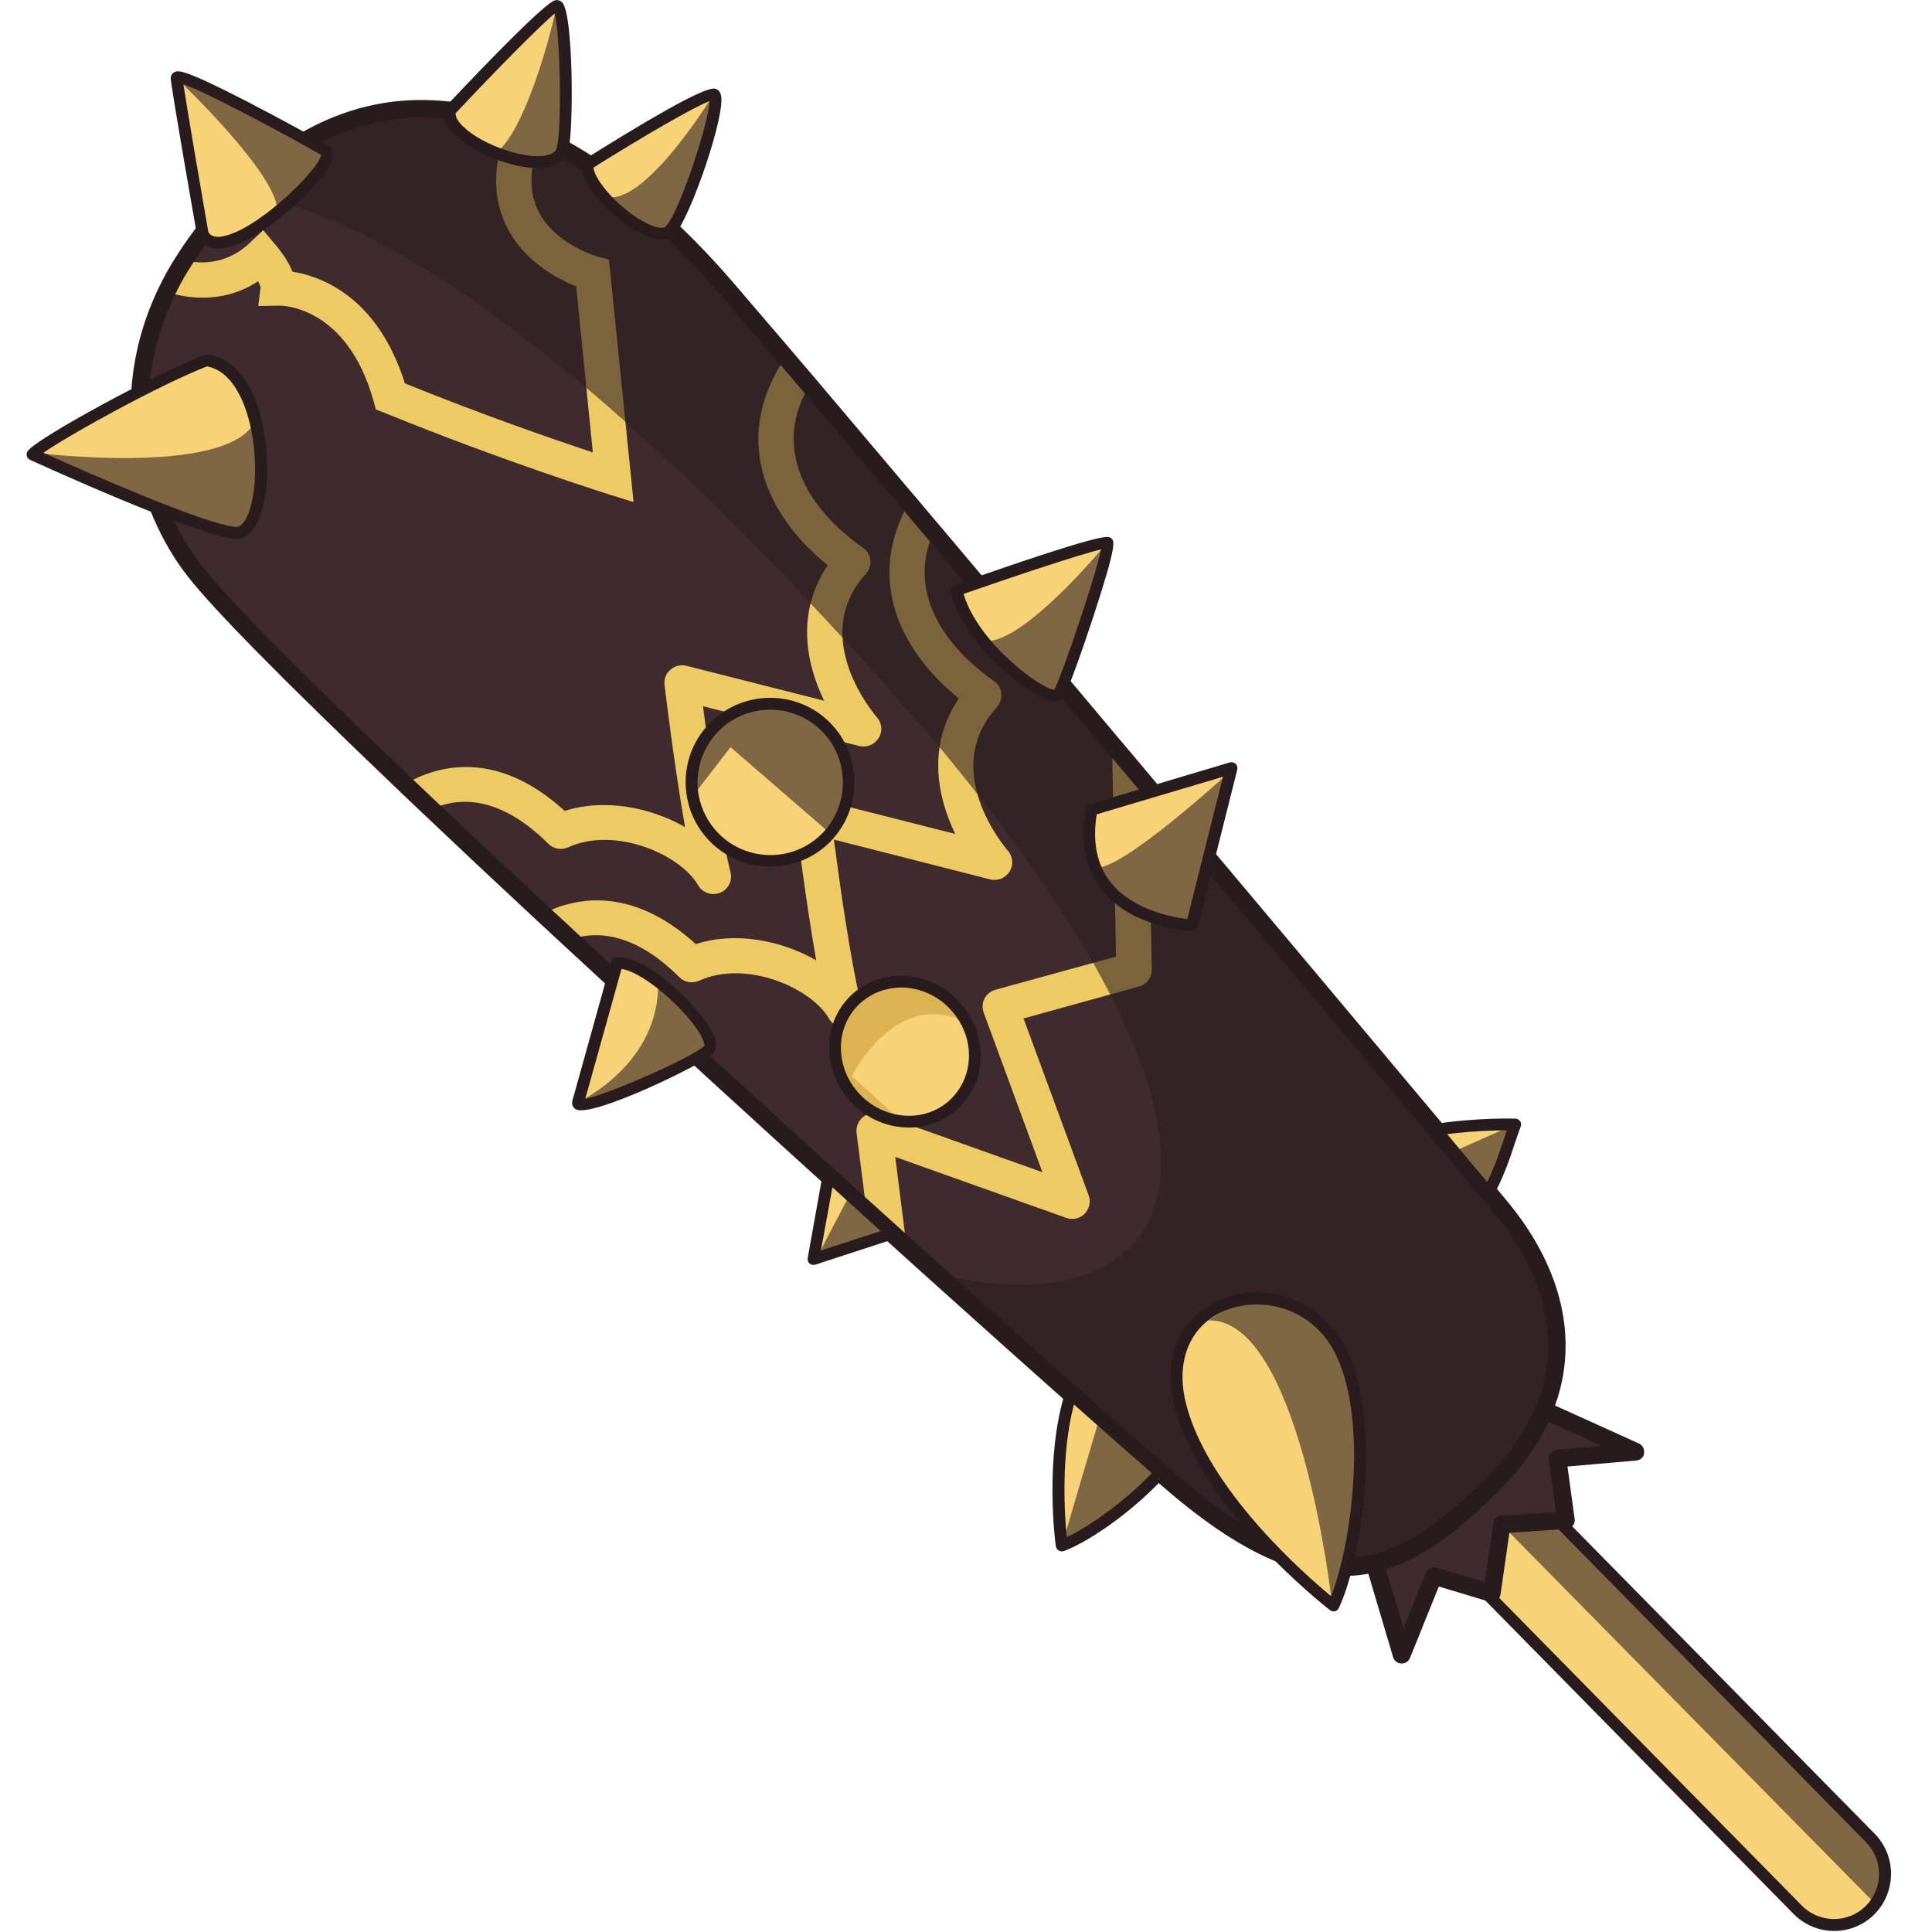 <?xml version="1.0" encoding="utf-8"?>
<!-- Generator: Adobe Illustrator 25.2.1, SVG Export Plug-In . SVG Version: 6.00 Build 0)  -->
<svg version="1.1" id="Слой_1" xmlns="http://www.w3.org/2000/svg" xmlns:xlink="http://www.w3.org/1999/xlink" x="0px" y="0px"
	 viewBox="0 0 1024 1024" style="enable-background:new 0 0 1024 1024;" xml:space="preserve">
<style type="text/css">
	.st0{fill:#F7D277;}
	.st1{fill:#281B1D;}
	.st2{fill:#3F2B2D;}
	.st3{fill:#EDCA64;}
	.st4{opacity:0.59;fill:#2D1E20;}
	.st5{fill:#DDB252;}
</style>
<g>
	<path class="st0" d="M825.9,806l165.5,168.2c10.5,10.7,10.3,27.8-0.3,38.3c-10.6,10.5-27.8,10.3-38.2-0.3L786.7,843.3l3.9,1.2
		l5.3-36.4L825.9,806z"/>
	<path class="st1" d="M993.3,1014.8C993.3,1014.8,993.2,1014.8,993.3,1014.8c-11.9,11.7-31,11.5-42.7-0.4L784.5,845.5
		c-1-1-1.2-2.6-0.5-3.8c0.7-1.2,2.2-1.8,3.6-1.4l0.4,0.1l4.8-32.9c0.2-1.5,1.4-2.6,2.9-2.7l30-2c0.9-0.1,1.8,0.3,2.4,0.9
		l165.5,168.2c5.7,5.8,8.7,13.4,8.7,21.4C1002.2,1001.6,999,1009.1,993.3,1014.8z M793.5,845.8L955,1010c9.3,9.4,24.4,9.5,33.8,0.3
		c0,0,0,0,0,0c4.5-4.5,7.1-10.5,7.1-16.9c0.1-6.4-2.4-12.4-6.9-17L824.7,809.2l-26.1,1.8l-4.9,33.9
		C793.7,845.2,793.6,845.5,793.5,845.8z"/>
	<path class="st2" d="M384.8,152.6c8.3,9.6,19,22.1,31.5,36.9c4,4.8,8.3,9.7,12.7,14.9c15.6,18.5,33.5,39.6,52.7,62.3
		c4.3,5.1,8.7,10.3,13.1,15.5c29.8,35.3,62.3,73.9,94.5,112.3c6.5,7.6,12.8,15.3,19.2,22.8C668.2,488.2,725.1,556,761,598.8
		c11.8,14.2,21.3,25.5,27.9,33.4c2.3,2.8,4.3,5.1,5.9,7c28.4,33.9,38.7,71.8,23.6,108.3c-5.7,13.8-15,27.3-28.3,40.4
		c-20.3,20-39.5,35.5-61.6,40.8c-28.6,6.9-61.9-3.4-108.4-43.7c-1.6-1.4-3.2-2.8-5-4.3c-11.7-10.1-27.9-24.4-47.4-41.8
		c-20.8-18.5-45.3-40.4-72.1-64.5c-5-4.5-10-9-15.1-13.6c-7-6.3-14.1-12.7-21.3-19.2c-50.1-45.3-104.9-95.4-156.5-143.3
		c-5-4.5-9.8-9.1-14.7-13.6c-20.5-19.1-40.3-37.7-59-55.4c-4.8-4.5-9.5-9-14.1-13.3c-54.7-52.1-97-94.3-112-113.6
		c-23.3-30-46.4-91-10.2-156.1l0-0.1c1.5-2.7,3.2-5.5,4.9-8.2c7.3-11.5,16.5-23.2,27.9-34.7c0.8-0.8,1.6-1.6,2.4-2.5
		C210.3,19.8,306.7,62.1,384.8,152.6z"/>
	<path class="st3" d="M335.8,266.1l-13.5-4.2c-0.5-0.2-54.7-17.1-118.8-43.2l-4.3-1.7l-1.2-4.4c-14.1-50.6-48.8-50.7-50.2-50.6
		l-10.9,0.2l1.2-9.9c-0.1-0.5-0.4-1.5-1.3-3.2c-22.8,14.9-46.3,6.2-47.4,5.8l6.6-17.5c0.8,0.3,19.9,7,36.3-8.6l7.2-6.8l6.4,7.6
		c4.8,5.7,7.6,10.5,9.1,14.4c14.5,2.3,45,12.7,59.6,59.2c42.7,17.3,80.4,30.2,99.6,36.6l-8.8-88c-9.1-3.6-25.9-12.2-35.4-28.9
		c-7.7-13.5-9.1-29.3-4.1-46.9l18,5.1c-3.6,12.5-2.8,23.4,2.3,32.4c9.3,16.5,30.1,22.3,30.3,22.4l6.2,1.7l0.7,6.4L335.8,266.1z
		 M138.1,152.4L138.1,152.4L138.1,152.4z M138.2,151.3c0,0,0,0.1,0,0.1L138.2,151.3z"/>
	<path class="st3" d="M416.3,189.4c4,4.8,8.3,9.7,12.7,14.9c-6.8,11.4-9.5,23.1-7.9,34.9c2.4,18.3,15.3,36.4,36.3,51.1
		c2.2,1.5,3.7,3.9,3.9,6.6c0.3,2.7-0.6,5.3-2.4,7.3c-30.4,33.5,4.4,74.3,5.9,76c2.7,3.1,3.1,7.6,0.9,11c-2.2,3.5-6.3,5.2-10.3,4.2
		l-82.8-21.1c2.7,21.5,8.5,63.6,14.6,88c0.8,3.3-0.2,6.7-2.5,8.9c-0.9,0.9-1.9,1.6-3.1,2c-4.3,1.7-9.3,0-11.6-4
		c-9.2-16.1-43.7-31.5-68.9-20.1c-3.5,1.6-7.7,0.9-10.5-1.9c-27.6-27.5-49.9-23.9-61.7-18.3c-4.8-4.5-9.5-9-14.1-13.3
		c14.2-8.5,46.6-20.4,84.5,14.2c20.9-6.7,45.4-2,63.8,8.6c-6-34-10.6-73.3-10.9-75.4c-0.3-3.1,0.8-6.1,3.2-8.1c2.3-2,5.5-2.8,8.5-2
		l72.9,18.5c-9.8-20.1-14.8-47.2,1.9-71.8c-20.7-16.7-33.5-37.1-36.2-58.1C400.2,223.9,405,206,416.3,189.4z"/>
	<path class="st3" d="M481.7,266.6c4.3,5.1,8.7,10.3,13.1,15.5c-4.1,9.1-5.5,18.4-4.3,27.7c2.4,18.3,15.3,36.4,36.3,51.2
		c2.2,1.5,3.7,3.9,3.9,6.6c0.3,2.6-0.6,5.3-2.4,7.3c-30.4,33.5,4.4,74.3,5.9,76c2.7,3.1,3.1,7.6,0.9,11c-2.1,3.5-6.3,5.2-10.3,4.2
		l-82.8-21.1c2.8,21.5,8.6,63.6,14.6,88.1c0.8,3.3-0.2,6.7-2.5,8.9c-0.9,0.9-1.9,1.6-3.1,2c-4.3,1.7-9.3,0-11.6-4.1
		c-9.2-16.1-43.7-31.5-68.9-20.1c-3.5,1.6-7.7,0.9-10.5-1.9c-24.6-24.6-45-24.3-57.5-20c-4.9-4.5-9.8-9.1-14.7-13.6
		c15.6-8,45.9-15.8,81,16.1c20.8-6.8,45.4-2,63.8,8.6c-6-34-10.6-73.3-10.9-75.4c-0.3-3.1,0.8-6.1,3.2-8.1c2.3-2,5.5-2.8,8.5-2
		l72.9,18.5c-9.8-20.1-14.8-47.2,1.9-71.8c-20.7-16.8-33.5-37.1-36.2-58.1C470,296.9,473.3,281.4,481.7,266.6z"/>
	<path class="st3" d="M589.4,394.4c6.4,7.6,12.8,15.2,19.2,22.8l1.9,96.5c0.1,4.3-2.7,8.1-6.9,9.2l-61.1,16.9l34.5,93.7
		c1.3,3.4,0.4,7.2-2.1,9.8l-0.1,0.1c-2.6,2.5-6.3,3.4-9.7,2.1l-90.6-32.3l6,47.4c-7-6.3-14.1-12.7-21.3-19.2l-5.2-40.9
		c-0.4-3.2,0.9-6.4,3.4-8.4c2.5-2.1,6-2.6,9-1.5l86.1,30.7l-31.1-84.5c-0.9-2.5-0.8-5.2,0.4-7.5c1.2-2.3,3.3-4,5.8-4.7l63.9-17.6
		L589.4,394.4z"/>
	<path class="st4" d="M384.8,152.6c8.3,9.6,19,22.1,31.5,36.9c4,4.8,8.3,9.7,12.7,14.9c15.6,18.5,33.5,39.6,52.7,62.3
		c4.3,5.1,8.7,10.3,13.1,15.5c29.8,35.3,62.3,73.9,94.5,112.3c6.5,7.6,12.8,15.3,19.2,22.8C668.2,488.2,725.1,556,761,598.8
		c11.8,14.2,21.3,25.5,27.9,33.4c2.3,2.8,4.3,5.1,5.9,7c28.4,33.9,38.7,71.8,23.6,108.3c-5.7,13.8-15,27.3-28.3,40.4
		c-20.3,20-39.5,35.5-61.6,40.8c-28.6,6.9-61.9-3.4-108.4-43.7c-1.6-1.4-3.2-2.8-5-4.3c-11.7-10.1-27.9-24.4-47.4-41.8
		c-20.8-18.5-45.3-40.4-72.1-64.5c111,29.8,203.3-39-2.8-284.6C288.7,154.8,177.5,108,125.6,103.1c0.8-0.8,1.6-1.6,2.4-2.5
		C210.3,19.8,306.7,62.1,384.8,152.6z"/>
	<path class="st1" d="M793.5,791c-0.1,0.1-0.1,0.1-0.2,0.2c-18.7,18.3-39.3,36.1-63.7,42c-32.5,7.9-68.3-6.3-112.6-44.7l-5-4.3
		c-11-9.5-26.5-23.2-47.4-41.8c-20.9-18.6-45.2-40.3-72.1-64.5c-5-4.5-10-9-15.1-13.6L456,644.9c-54.9-49.6-109-99.2-156.6-143.3
		c-3.2-2.9-6.4-5.9-9.6-8.9l-5.1-4.7c-24.5-22.8-42.7-39.9-59-55.4c-4.8-4.5-9.5-9-14.1-13.4c-60.8-58-98.7-96.4-112.4-114.1
		c-26.9-34.6-45.9-97.5-10.7-161c0.1-0.2,0.1-0.3,0.2-0.4c1.7-3,3.4-5.8,5.1-8.4c7.7-12.2,17.3-24.2,28.5-35.5
		c0.8-0.8,1.6-1.7,2.5-2.5c31.4-30.9,66.4-45.8,104-44.2c51.8,2.1,107,35.5,159.6,96.4c0,0,0,0,0,0l1.8,2.1
		c8,9.3,18.1,21.1,29.8,34.8c4,4.7,8.3,9.7,12.7,14.9c14.2,16.8,30.3,35.8,47.5,56.2l5.2,6.1c3,3.5,6,7.1,9.1,10.8l4,4.7
		c29.8,35.3,62.3,73.9,94.5,112.3c4.7,5.5,9.4,11.1,14,16.6l5.2,6.2c59.6,70.9,116.6,138.8,152.4,181.5c7.7,9.2,14.4,17.2,19.9,23.8
		l13.8,16.5c30.7,36.7,39.3,76.8,24.3,113.1C816.6,763.8,806.8,777.8,793.5,791z M97,148c-0.1,0.1-0.1,0.3-0.2,0.4
		c-33.1,59.6-15.4,118.6,9.8,151c13.5,17.4,51,55.4,111.5,113c4.6,4.4,9.3,8.8,14,13.3c16.4,15.5,34.5,32.6,59,55.3l5.1,4.7
		c3.2,2.9,6.4,5.9,9.6,8.9c47.6,44.1,101.7,93.7,156.5,143.3l21.3,19.2c5.1,4.6,10.1,9.1,15.1,13.6c26.9,24.2,51.1,45.9,72.1,64.5
		c20.9,18.6,36.4,32.2,47.3,41.7l5,4.3c41.8,36.2,75,49.7,104.3,42.7c22.2-5.4,41.7-22.2,59.4-39.6c0.1-0.1,0.1-0.1,0.2-0.2
		c12.4-12.2,21.5-25.2,27-38.6c13.8-33.4,6-69.2-22.8-103.5l-13.9-16.5c-5.6-6.6-12.3-14.7-19.9-23.8
		C721.5,559,664.6,491.2,605,420.2l-5.2-6.2c-4.6-5.5-9.3-11.1-14-16.6c-32.2-38.4-64.7-76.9-94.5-112.3l-4-4.7
		c-3.1-3.6-6.1-7.2-9.1-10.8l-5.2-6.2c-17.2-20.4-33.3-39.4-47.5-56.2c-4.4-5.2-8.7-10.1-12.7-14.9C401.1,178.7,391,167,383,157.7
		l-1.8-2.1c-50.8-58.9-103.7-91.1-152.9-93.2C193.5,61,160.8,75,131.4,104c-0.7,0.7-1.6,1.6-2.4,2.4c-10.8,10.8-19.9,22.2-27.3,33.9
		C100.2,142.7,98.6,145.3,97,148z M384.8,152.5L384.8,152.5L384.8,152.5z"/>
	<path class="st0" d="M706.8,851c0,0-68.4-53-81.4-107.1s48.2-72,77.6-39C732.5,737.8,719.1,825.3,706.8,851z"/>
	<path class="st1" d="M709,853.2c-0.4,0.4-0.9,0.7-1.5,0.8c-0.9,0.2-1.9,0-2.6-0.6c-2.8-2.2-69.4-54.3-82.5-108.9
		c-5.7-24,2.1-44.1,20.9-54c20.2-10.6,46.3-5.5,62.1,12.2c30.2,33.8,17.6,121.6,4.2,149.6C709.4,852.6,709.2,852.9,709,853.2z
		 M637.4,702.4c-9.6,9.5-13,24-9,40.7c11,45.9,63.6,91.8,77.1,102.9c11.9-29.6,22-109-4.8-139.1c-15.7-17.6-39.3-18.7-54.6-10.8
		C642.8,697.8,639.9,699.9,637.4,702.4z"/>
	<path class="st0" d="M615,780.6c-17.2,18.8-40.5,34.4-52.2,38.6c0,0-6.1-45.3,4.9-80.4C587.1,756.1,603.3,770.4,615,780.6z"/>
	<path class="st0" d="M802.9,596c-2.9,7.6-6.6,22.1-14.1,36.1c-6.6-7.8-16.1-19.2-27.9-33.4C784.5,595.3,802.9,596,802.9,596z"/>
	<path class="st0" d="M17.2,240.8c0,0,87.6,40,107.6,41.6s20.2-86.6-15.3-91.4C83.3,200.9,22.6,234.3,17.2,240.8z"/>
	<path class="st0" d="M107.5,123.9c0,0-13.5-77.2-13.8-82.6s65.9,31,79.1,38.6C180.2,87.5,117.9,145.2,107.5,123.9z"/>
	<path class="st0" d="M238.6,58.6c0,0,51.2-54.5,56.4-55.4c5.2-1,6.4,63.4,3.3,75.7C293.5,97.7,234.3,74.9,238.6,58.6z"/>
	<path class="st0" d="M311.7,86.9c0,0,60.7-38.1,66.5-36.9c5.8,1.2-13.8,61.5-22.7,71.8S308.6,99.4,311.7,86.9z"/>
	<path class="st1" d="M132.6,282.4c-2.3,2.3-5,3.4-8,3.2c-20.4-1.6-105.1-40.2-108.7-41.9c-0.9-0.4-1.5-1.2-1.7-2.2
		c-0.2-1,0-1.9,0.7-2.7c6.3-7.5,68.3-41.1,93.6-50.7c0.5-0.2,1-0.2,1.5-0.2c26,3.5,33.9,44.5,31.1,71.1
		C139.7,270.1,136.8,278.2,132.6,282.4z M23,240c18.2,8.2,85.3,38,102,39.3c4.4,0.3,8.3-8.3,9.7-20.9c2.6-24.2-4.8-60.6-25-64.2
		C85.4,203.6,36.8,230.3,23,240z"/>
	<path class="st1" d="M160.6,104.7c-13.2,13-31.9,26.5-44.3,27c-6.8,0.3-10.1-3.4-11.6-6.4c-0.1-0.3-0.2-0.5-0.3-0.8
		c-1.4-7.9-13.6-77.5-13.9-82.9c-0.1-1.3,0.6-2.6,1.7-3.2c2-1.2,4.1-2.5,39.3,15.7c18,9.3,36.8,19.7,42.8,23.3
		c0.2,0.1,0.5,0.3,0.7,0.5c1.2,1.2,2.3,3.6,0.7,7.7C173.8,90.1,168,97.3,160.6,104.7z M110.4,122.9c0.7,1.4,2.7,3.9,10,1.8
		c19.3-5.6,49-35.7,49.8-42.6c-18-10.4-60.8-33.2-73-37.5C99,56.7,105.7,95.9,110.4,122.9z"/>
	<path class="st1" d="M298.3,84.8c-1.4,1.4-3.4,2.6-6.1,3.4c-14.1,4-40.3-6-51.2-16.7c-6-5.9-6.3-10.7-5.5-13.7
		c0.1-0.5,0.4-1,0.7-1.3C255.7,35.8,289,1.1,294.4,0.1c1.3-0.2,2.6,0.2,3.6,1.2c6,6.4,6,67.6,3.3,78.3
		C300.8,81.3,300,83.2,298.3,84.8z M241.5,60c-0.2,2.6,2.3,5.5,3.9,7c10.3,10.1,34.3,18.2,45.1,15.1c3.6-1,4.4-2.8,4.7-4.1
		c2.7-10.9,1.7-59.7-1.2-70.8C286.6,13.2,262.6,37.5,241.5,60z"/>
	<path class="st1" d="M357.4,124.4c-2.7,2.7-8,4.4-18.1-0.9c-13.9-7.2-33.3-26.5-30.6-37.3c0.2-0.8,0.7-1.5,1.4-1.9
		c28.2-17.7,63-38.6,68.8-37.3c1.5,0.3,2.6,1.4,3.1,3c3.2,9.4-15.7,64.3-24.1,73.9C357.7,124,357.6,124.2,357.4,124.4z M314.6,88.8
		c0.3,6.6,13.7,22,27.5,29.2c5.4,2.8,9.6,3.5,11,1.8c7.6-8.8,22.7-55.5,23-66.2C368.1,56.5,340,72.8,314.6,88.8z M377.9,53.1
		L377.9,53.1L377.9,53.1z"/>
	<path class="st0" d="M327,510.6c0,0-18.3,65.6-20.5,73.7c-2.3,8.1,60.7-20.2,68.9-27.5C383.5,549.4,342.9,508.1,327,510.6z"/>
	<path class="st0" d="M507,312.8c0,0,77.4-27,79.9-25.2s-21.7,74.1-25.8,80.2S514,343.4,507,312.8z"/>
	<path class="st0" d="M578.6,429.2l74.1-22.1l-20.9,83.3C631.7,490.4,567.6,487.7,578.6,429.2z"/>
	<polygon class="st0" points="439,623.1 431.1,667.3 472.8,653.7 	"/>
	<path class="st0" d="M437.9,385.4c15.3,15.5,15.9,40,2,56.2c-0.8,0.9-1.6,1.9-2.5,2.7c-16.4,16.1-42.8,15.9-58.9-0.5
		c-6.1-6.2-9.9-13.9-11.3-21.9c-2.3-13,1.6-27,11.8-37C395.4,368.8,421.8,369,437.9,385.4z"/>
	<path class="st4" d="M437.9,385.4c15.3,15.5,15.9,40,2,56.2L387.2,396l-20,25.9c-2.3-13,1.6-27,11.8-37
		C395.4,368.8,421.8,369,437.9,385.4z"/>
	<path class="st0" d="M505.3,532.2c2.9,3,5.3,6.3,7.1,9.8c7.3,14.2,5.4,31.5-6,42.7c-7.7,7.5-18.1,10.8-28.3,9.7
		c-8.7-0.8-17.3-4.8-24.1-11.7c-14.7-15-15.2-38.5-1-52.4C467.1,516.3,490.6,517.2,505.3,532.2z"/>
	<path class="st5" d="M505.3,532.2c2.9,3,5.3,6.3,7.1,9.8c-37.9-18.9-60.9,28.4-60.9,28.4l26.5,24l0,0c-8.7-0.8-17.3-4.8-24.1-11.7
		c-14.7-15-15.2-38.5-1-52.4C467.1,516.3,490.6,517.2,505.3,532.2z"/>
	<path class="st2" d="M866.9,769.4l-41.4,3.6l4.5,32.7l-4.1,0.3l-30,2l-5.3,36.4l-3.9-1.2l-26.9-8L743,877.1l-14.5-48.6
		c11-2.7,21.4-7.9,31.5-15c10-7,19.9-15.9,30-25.8c2.9-2.8,5.6-5.7,8.1-8.6c9.1-10.4,15.7-21,20.2-31.8L866.9,769.4z"/>
	<path class="st1" d="M870.2,772.8c-0.8,0.7-1.8,1.2-2.9,1.3l-36.5,3.2l3.8,27.8c0.2,1.3-0.2,2.6-1,3.6c-0.8,1-2,1.6-3.3,1.7
		l-30.3,2l-4.7,32.7c-0.2,1.3-1,2.5-2.1,3.3c-1.1,0.7-2.6,0.9-3.9,0.5l-26.7-8l-15.3,37.9c-0.7,1.8-2.6,3-4.6,2.9
		c-2-0.1-3.7-1.4-4.3-3.3L724,829.9c-0.4-1.2-0.2-2.6,0.4-3.7c0.6-1.1,1.7-1.9,3-2.2c9.8-2.4,19.6-7,29.9-14.3
		c8.7-6.1,17.7-13.9,29.4-25.3c0,0,0.1-0.1,0.1-0.1c3-2.9,5.5-5.6,7.7-8.2c8.5-9.7,15.1-20,19.4-30.5c0.5-1.2,1.4-2.1,2.6-2.6
		c1.2-0.5,2.5-0.4,3.6,0.1l48.6,22c1.9,0.9,3,3,2.7,5C871.4,771.2,870.9,772.1,870.2,772.8z M792.6,804.7c0.8-0.8,1.8-1.3,3-1.3
		l29.1-2l-3.8-27.7c-0.2-1.3,0.2-2.6,1-3.6c0.8-1,2-1.6,3.3-1.7l23.7-2.1l-28.1-12.7c-4.7,9.9-11,19.5-19,28.7
		c-2.4,2.7-5.1,5.6-8.2,8.7c0,0-0.1,0.1-0.1,0.1c-12.1,11.8-21.5,19.9-30.6,26.3c-9.7,6.8-19,11.5-28.3,14.4l9.3,31.2l11.8-29.4
		c0.9-2.2,3.4-3.4,5.7-2.7l25.6,7.6l4.5-31.1C791.4,806.4,791.9,805.4,792.6,804.7z"/>
	<path class="st1" d="M611.6,788.6c-16.4,16.2-36.4,29.4-47.8,33.5c-0.9,0.3-1.9,0.2-2.7-0.3c-0.8-0.5-1.3-1.3-1.5-2.3
		c-0.3-1.9-6.1-46.4,5-81.7c0.3-1,1.1-1.8,2.1-2.1c1-0.3,2.1,0,2.9,0.7c20.1,17.9,36,31.9,47.4,41.7c0.6,0.6,1,1.3,1.1,2.2
		c0,0.8-0.2,1.7-0.8,2.3C615.5,784.7,613.6,786.6,611.6,788.6z M565.4,814.7c11.8-5.5,30.5-18.7,45.1-33.9
		c-10.4-9.1-24.3-21.3-41.3-36.4C562.1,771.5,564.3,803.5,565.4,814.7z"/>
	<path class="st1" d="M791.1,634.4c-0.5,0.5-1.2,0.8-1.9,0.9c-1,0.1-2-0.3-2.7-1.1c-6.6-7.8-16.1-19.2-27.9-33.4
		c-0.7-0.9-0.9-2.1-0.5-3.1c0.4-1.1,1.3-1.8,2.5-2c23.5-3.5,41.8-2.8,42.6-2.8c1,0,1.9,0.6,2.5,1.4c0.6,0.8,0.7,1.9,0.3,2.8
		c-0.8,2-1.6,4.5-2.6,7.4c-2.6,7.9-6.1,18.6-11.7,29C791.5,633.9,791.3,634.2,791.1,634.4z M767,601.1c8.5,10.2,15.7,18.8,21.3,25.4
		c4.1-8.6,7-17.3,9.2-23.9c0.4-1.2,0.8-2.4,1.2-3.5C792.6,599.1,780.9,599.4,767,601.1z"/>
	<path class="st1" d="M377.6,558.8c-0.1,0.1-0.2,0.1-0.2,0.2c-6.3,5.7-64.4,33.9-72.3,28.9c-1.6-1-2.2-2.8-1.7-4.6
		c2.3-8.1,20.5-73.6,20.5-73.6c0.3-1.2,1.3-2.1,2.5-2.2c15-2.3,44.6,26,51.3,40.1C380.7,553.8,379.4,557.1,377.6,558.8z
		 M310.2,582.4c11.5-2.1,55.6-21.4,63.1-28c0.2-0.4,0.1-3.5-4.8-10.2c-9.7-13.5-29.4-29.6-39.1-30.6
		C326.4,524.2,313.8,569.4,310.2,582.4z"/>
	<path class="st1" d="M563.1,370.3c-0.9,0.9-2.6,1.8-5.6,1.3c-11.8-2.1-47.1-30-53.6-58.1c-0.4-1.5,0.5-3.1,2-3.6
		c78.9-27.6,81.2-25.9,82.8-24.8c2.1,1.5,3.6,2.6-9.3,42c-4.9,14.9-13.1,38.5-15.7,42.5C563.6,369.8,563.4,370,563.1,370.3z
		 M559.3,365.5L559.3,365.5L559.3,365.5z M510.7,314.8c7.9,26.3,41.2,50.4,48.1,50.8c4.1-7.7,22-60.5,24.8-74.4
		C572.6,293.7,535.6,306.1,510.7,314.8z"/>
	<path class="st1" d="M633.9,492.6c-0.6,0.6-1.4,0.9-2.3,0.9c-1.3-0.1-31.6-1.6-47.7-21.9c-8.8-11.1-11.6-25.6-8.4-43
		c0.2-1.2,1.1-2.1,2.2-2.4l74.1-22.1c1.1-0.3,2.2,0,3.1,0.7c0.8,0.8,1.1,1.9,0.9,3l-20.9,83.3C634.6,491.7,634.3,492.2,633.9,492.6z
		 M581.3,431.6c-2.4,14.7,0.1,26.9,7.4,36.1c11.9,14.9,33.3,18.5,40.6,19.4l18.9-75.4L581.3,431.6z"/>
	<path class="st1" d="M475,656c-0.3,0.3-0.8,0.6-1.2,0.7l-41.7,13.6c-1,0.3-2.2,0.1-3-0.6c-0.8-0.7-1.2-1.8-1-2.9l7.9-44.2
		c0.2-1.1,1-2,2.1-2.4c1.1-0.4,2.3-0.1,3.1,0.6l33.8,30.6c0.8,0.7,1.2,1.9,1,3C475.8,655,475.4,655.5,475,656z M435.1,662.8
		l31.7-10.3l-25.6-23.2L435.1,662.8z"/>
	<path class="st1" d="M439.7,446.5C439.6,446.6,439.6,446.6,439.7,446.5c-17.6,17.3-46,17.1-63.4-0.5c-6.4-6.5-10.6-14.6-12.2-23.6
		c-2.6-14.5,2.1-29.4,12.7-39.7c0,0,0,0,0,0c17.6-17.3,46-17.1,63.3,0.5l0,0c16.1,16.4,17.1,42.9,2.2,60.4
		C441.5,444.6,440.6,445.6,439.7,446.5z M381.2,387.2c-9,8.9-13.1,21.7-10.9,34.2c1.4,7.7,5,14.7,10.5,20.3
		c14.9,15.1,39.3,15.4,54.5,0.5c0.8-0.8,1.6-1.6,2.3-2.5c12.9-15.1,12-37.9-1.8-52C420.8,372.5,396.3,372.3,381.2,387.2
		C381.2,387.2,381.2,387.2,381.2,387.2z M437.9,385.4L437.9,385.4L437.9,385.4z"/>
	<path class="st1" d="M508.6,586.8C508.6,586.9,508.6,586.9,508.6,586.8c-8.1,7.9-19.3,11.8-30.9,10.6c-9.7-0.9-19-5.4-26-12.6
		c-7.7-7.8-12-18-12.3-28.7c-0.2-10.8,3.8-20.7,11.2-28.1c0,0,0,0,0,0c7.5-7.4,17.5-11.2,28.3-10.8c10.7,0.4,20.8,4.9,28.5,12.7
		c3.1,3.2,5.7,6.7,7.6,10.5C523.3,556.3,520.7,574.9,508.6,586.8z M455.1,532.5c-6.2,6.1-9.6,14.5-9.4,23.5
		c0.2,9.1,3.9,17.8,10.5,24.5c6,6.1,13.9,9.9,22.2,10.7c9.7,1,19.1-2.2,25.8-8.9c0,0,0,0,0,0c10.1-10,12.3-25.7,5.4-39
		c-1.7-3.3-3.9-6.3-6.5-9c0,0,0,0,0,0c-6.6-6.7-15.2-10.5-24.3-10.9C469.8,523.2,461.4,526.4,455.1,532.5
		C455.1,532.5,455.1,532.5,455.1,532.5z"/>
	<path class="st4" d="M94.8,42.6c0,0,52.2,49.6,52.1,68.8c19-14.4,25.8-31.5,25.8-31.5S98.4,38,94.8,42.6z"/>
	<path class="st4" d="M294.9,3.1c0.4,1-14.1,63.7-32,78.1c24.8,6,33.4,2.3,34.3,0c1-2.3,5.6-23.1,5.6-23.1L294.9,3.1z"/>
	<path class="st4" d="M378.2,50c0,0-34.3,56.5-55.4,54.6c10.3,15.1,26.5,23.5,31.7,18.1s26.4-71.2,24.4-73.4
		C376.9,47.1,378.2,50,378.2,50z"/>
	<path class="st4" d="M18.9,240c0,0,98.3,12.4,115.5-15.2c7.1,19.5,0.4,59.6-9.6,57.7S23.9,244.5,18.9,240z"/>
	<path class="st4" d="M306.4,584.2c0,0,44.1-20.2,42.4-64.7c15.8,10.7,31.1,35.3,27.6,37.9C372.9,560.1,317.9,588.5,306.4,584.2z"/>
	<path class="st4" d="M586.9,287.6c0,0-48.6,59.3-67.7,51.5c22.7,24.3,41.9,28.8,41.9,28.8L586.9,287.6z"/>
	<path class="st4" d="M434.3,664.5c0-1,15.8-30.7,15.8-30.7s20.8,19.9,21.1,19.8c0.3-0.1-18.3,6.6-18.3,6.6L434.3,664.5z"/>
	<path class="st4" d="M652.2,408.7c0,0-59,54.2-71.7,51c13.6,17.7,34.6,33.1,51.2,30.7C640.7,467.4,652.2,408.7,652.2,408.7z"/>
	<path class="st4" d="M705.5,846c0,0-17-147.3-65-146.2c19.8-14.3,51.1-21.3,72.5,19.6C731.2,756.8,713.1,844.1,705.5,846z"/>
	<path class="st4" d="M768.5,611.5c2.4-1.6,34.4-15.5,34.4-15.5l-11.3,37.6L768.5,611.5z"/>
	<path class="st4" d="M562.8,819.2l19.8-67.1l34.7,30.6C617.3,782.7,572.1,817.8,562.8,819.2z"/>
	<path class="st4" d="M795.9,808.1l196.2,199.1c0,0,16.6-14.4-3.8-35.1S830.3,810.4,830.3,810.4L795.9,808.1z"/>
</g>
</svg>
